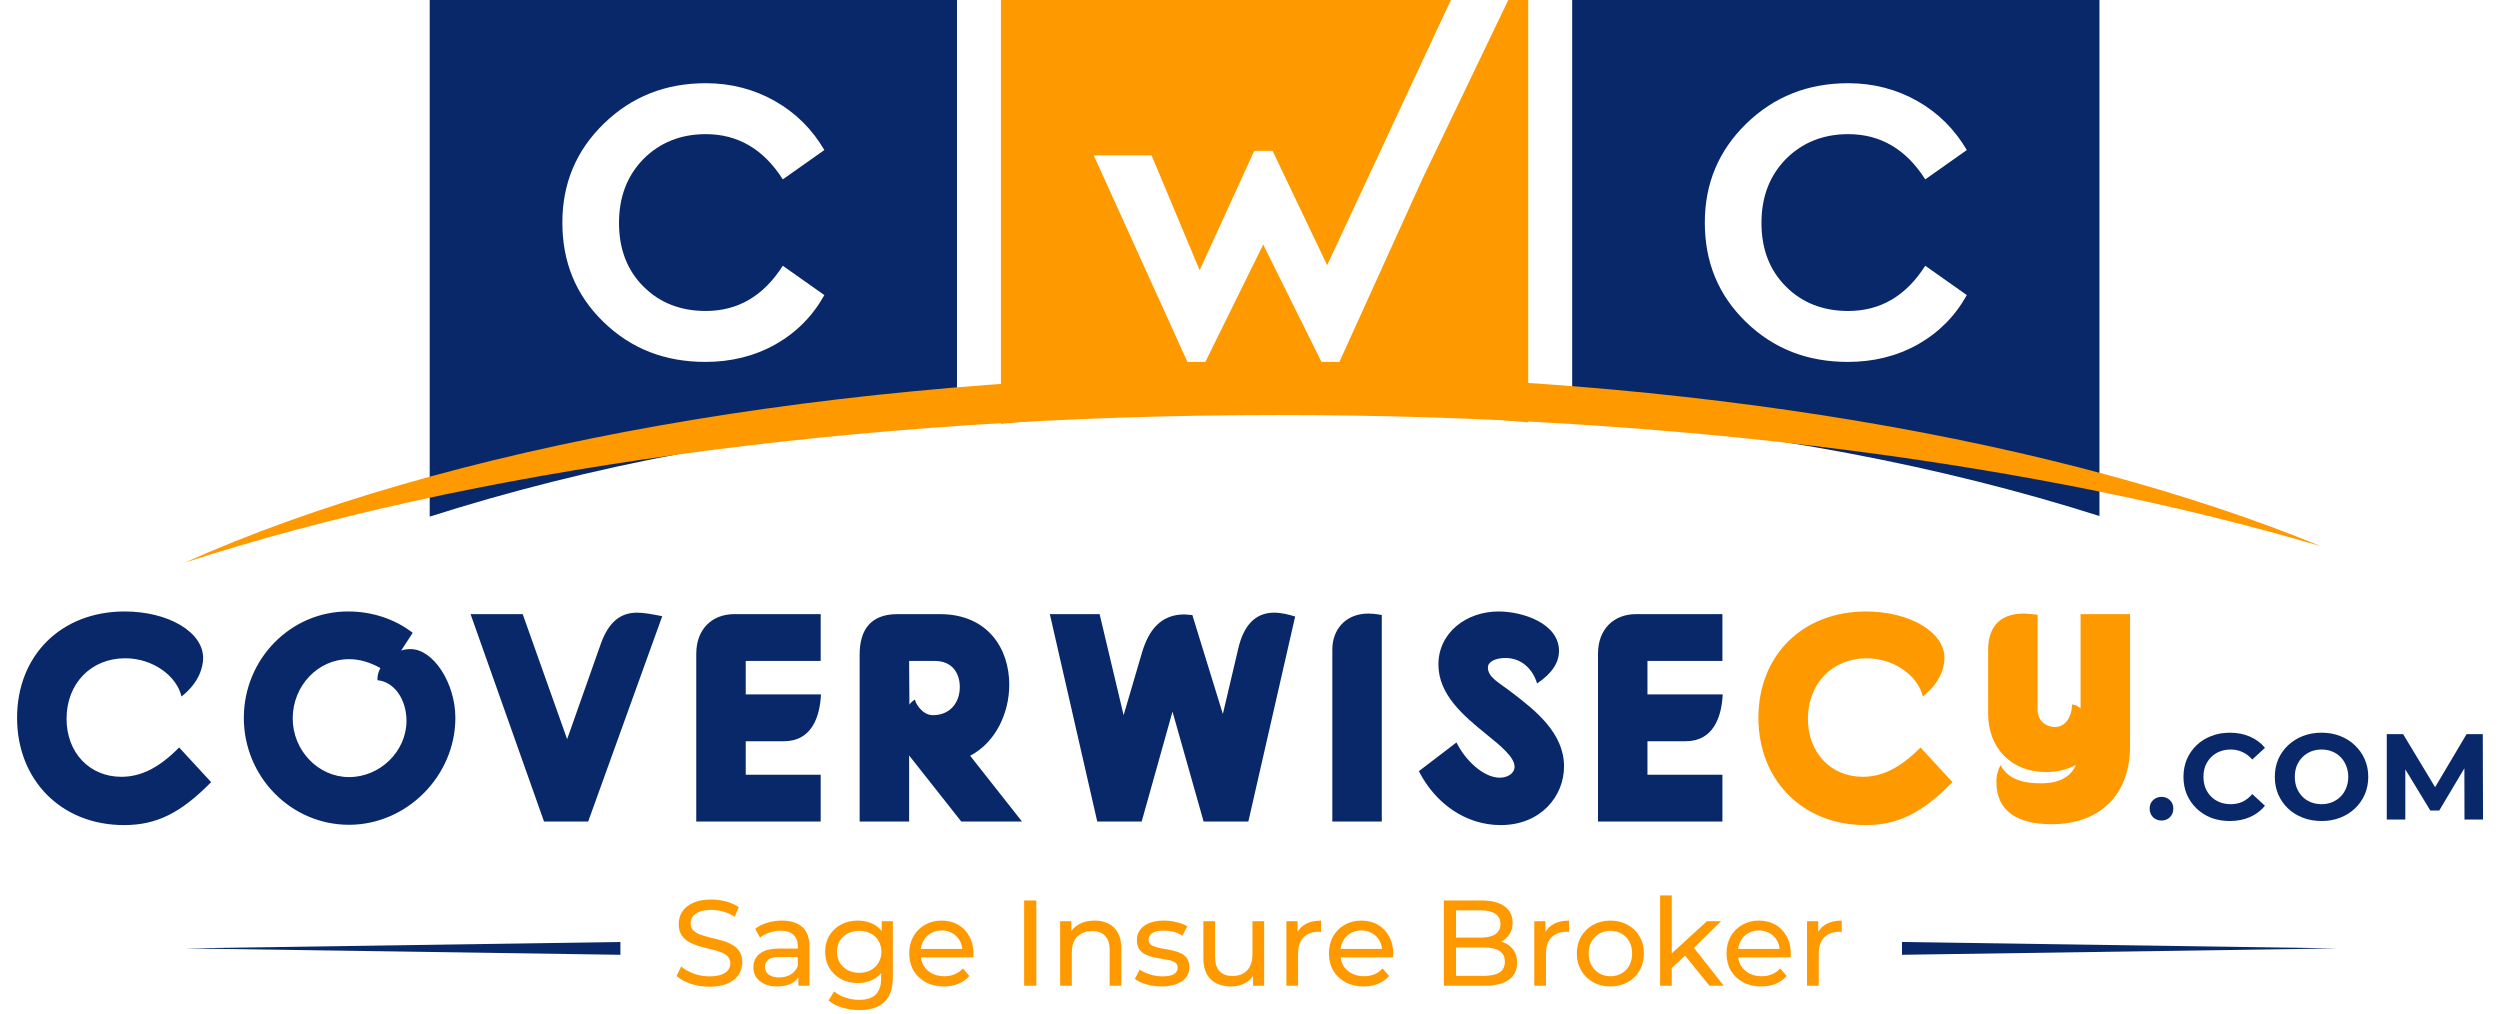 <svg xmlns="http://www.w3.org/2000/svg" fill="none" viewBox="0 0 365 148" height="148" width="365">
<path fill="#09286A" d="M62.737 0H139.721V60.956C111.849 63.041 85.792 68.072 62.737 75.427V0ZM113.158 14.766C110.124 13.041 106.733 12.149 103.045 12.149C97.155 12.149 92.218 14.112 88.173 18.038C84.128 21.964 82.105 26.783 82.105 32.494C82.105 38.264 84.068 43.083 88.113 47.009C92.159 50.935 97.096 52.839 102.985 52.839C106.733 52.839 110.124 52.006 113.217 50.281C116.251 48.555 118.631 46.176 120.356 43.083L114.288 38.799C111.492 43.202 107.744 45.403 103.045 45.403C99.356 45.403 96.323 44.213 93.943 41.833C91.564 39.454 90.374 36.36 90.374 32.553C90.374 28.746 91.564 25.653 93.943 23.214C96.323 20.834 99.356 19.585 103.045 19.585C107.744 19.585 111.492 21.786 114.288 26.188L120.356 21.905C118.571 18.871 116.192 16.491 113.158 14.766Z" clip-rule="evenodd" fill-rule="evenodd"></path>
<path fill="#09286A" d="M229.536 0H306.52V75.342C283.457 68.01 257.401 63.001 229.536 60.937V0ZM279.957 14.766C276.923 13.041 273.532 12.149 269.844 12.149C263.954 12.149 259.017 14.112 254.972 18.038C250.927 21.964 248.904 26.783 248.904 32.494C248.904 38.264 250.867 43.083 254.912 47.009C258.957 50.935 263.895 52.839 269.784 52.839C273.532 52.839 276.923 52.006 280.016 50.281C283.05 48.555 285.429 46.176 287.155 43.083L281.087 38.799C278.291 43.202 274.543 45.403 269.844 45.403C266.155 45.403 263.122 44.213 260.742 41.833C258.363 39.454 257.173 36.36 257.173 32.553C257.173 28.746 258.363 25.653 260.742 23.214C263.122 20.834 266.155 19.585 269.844 19.585C274.543 19.585 278.291 21.786 281.087 26.188L287.155 21.905C285.37 18.871 282.99 16.491 279.957 14.766Z" clip-rule="evenodd" fill-rule="evenodd"></path>
<path fill="#FF9900" d="M193.762 38.712L211.828 0H146.136V61.881C158.935 60.566 172.163 59.877 185.698 59.877C198.48 59.877 210.989 60.491 223.12 61.668V0H220.21L207.673 26.12L195.552 52.839H192.935L184.428 35.706L175.981 52.839H173.363L159.681 22.678H168.128L175.148 39.454L183.119 22.024H185.796L193.762 38.712Z" clip-rule="evenodd" fill-rule="evenodd"></path>
<g filter="url(#filter0_d_56_3)">
<path fill="#FF9900" d="M338.851 84.029C298.634 72.123 245.291 64.871 186.767 64.871C124.414 64.871 67.941 73.103 26.959 86.425C64.4 69.659 121.601 58.941 185.698 58.941C246.686 58.941 301.431 68.644 338.851 84.029Z" clip-rule="evenodd" fill-rule="evenodd"></path>
</g>
<path fill="#FF9900" d="M103.555 144.058C102.607 144.058 101.7 143.916 100.835 143.631C99.97 143.335 99.289 142.956 98.791 142.493L99.449 141.107C99.923 141.522 100.527 141.865 101.262 142.138C101.997 142.411 102.761 142.547 103.555 142.547C104.278 142.547 104.864 142.464 105.315 142.298C105.765 142.132 106.097 141.907 106.31 141.622C106.524 141.326 106.63 140.994 106.63 140.627C106.63 140.2 106.488 139.857 106.204 139.596C105.931 139.335 105.57 139.128 105.119 138.974C104.681 138.808 104.195 138.666 103.662 138.547C103.128 138.429 102.589 138.292 102.044 138.138C101.511 137.972 101.019 137.765 100.569 137.516C100.13 137.267 99.775 136.936 99.502 136.521C99.23 136.094 99.093 135.549 99.093 134.885C99.093 134.245 99.259 133.659 99.591 133.126C99.935 132.58 100.456 132.148 101.155 131.828C101.866 131.496 102.767 131.33 103.857 131.33C104.58 131.33 105.297 131.425 106.008 131.615C106.719 131.804 107.335 132.077 107.857 132.432L107.27 133.854C106.737 133.499 106.174 133.244 105.581 133.09C104.989 132.924 104.414 132.841 103.857 132.841C103.158 132.841 102.583 132.93 102.133 133.108C101.683 133.286 101.351 133.523 101.137 133.819C100.936 134.115 100.835 134.447 100.835 134.814C100.835 135.253 100.972 135.602 101.244 135.863C101.529 136.124 101.89 136.331 102.328 136.485C102.779 136.639 103.271 136.781 103.804 136.912C104.337 137.03 104.87 137.167 105.404 137.321C105.949 137.475 106.441 137.676 106.879 137.925C107.329 138.174 107.691 138.506 107.963 138.921C108.236 139.335 108.372 139.869 108.372 140.52C108.372 141.148 108.2 141.735 107.857 142.28C107.513 142.813 106.98 143.246 106.257 143.578C105.546 143.898 104.645 144.058 103.555 144.058ZM116.569 143.916V141.925L116.48 141.551V138.156C116.48 137.433 116.266 136.876 115.84 136.485C115.425 136.082 114.797 135.881 113.956 135.881C113.399 135.881 112.853 135.976 112.32 136.165C111.787 136.343 111.337 136.586 110.969 136.894L110.258 135.614C110.744 135.223 111.325 134.927 112 134.725C112.688 134.512 113.404 134.405 114.151 134.405C115.443 134.405 116.438 134.719 117.137 135.348C117.837 135.976 118.186 136.936 118.186 138.227V143.916H116.569ZM113.476 144.022C112.776 144.022 112.16 143.904 111.627 143.667C111.105 143.43 110.703 143.104 110.418 142.689C110.134 142.262 109.992 141.782 109.992 141.249C109.992 140.74 110.11 140.277 110.347 139.863C110.596 139.448 110.993 139.116 111.538 138.867C112.095 138.618 112.842 138.494 113.778 138.494H116.764V139.72H113.849C112.996 139.72 112.421 139.863 112.125 140.147C111.828 140.431 111.68 140.775 111.68 141.178C111.68 141.64 111.864 142.014 112.231 142.298C112.599 142.57 113.108 142.707 113.76 142.707C114.4 142.707 114.957 142.565 115.431 142.28C115.917 141.996 116.266 141.581 116.48 141.036L116.817 142.209C116.592 142.766 116.195 143.21 115.626 143.542C115.058 143.862 114.341 144.022 113.476 144.022ZM125.468 147.471C124.603 147.471 123.762 147.346 122.944 147.097C122.138 146.86 121.48 146.517 120.971 146.066L121.789 144.751C122.227 145.13 122.766 145.426 123.406 145.64C124.046 145.865 124.716 145.978 125.415 145.978C126.529 145.978 127.346 145.717 127.868 145.195C128.389 144.674 128.65 143.88 128.65 142.813V140.823L128.828 138.956L128.739 137.072V134.494H130.357V142.636C130.357 144.295 129.942 145.515 129.112 146.297C128.283 147.08 127.068 147.471 125.468 147.471ZM125.255 143.524C124.342 143.524 123.525 143.335 122.802 142.956C122.091 142.565 121.522 142.025 121.095 141.338C120.681 140.651 120.473 139.857 120.473 138.956C120.473 138.044 120.681 137.25 121.095 136.574C121.522 135.887 122.091 135.353 122.802 134.974C123.525 134.595 124.342 134.405 125.255 134.405C126.061 134.405 126.795 134.571 127.459 134.903C128.123 135.223 128.65 135.721 129.041 136.396C129.444 137.072 129.646 137.925 129.646 138.956C129.646 139.975 129.444 140.823 129.041 141.498C128.65 142.173 128.123 142.683 127.459 143.027C126.795 143.359 126.061 143.524 125.255 143.524ZM125.45 142.031C126.078 142.031 126.635 141.901 127.121 141.64C127.607 141.38 127.986 141.018 128.259 140.556C128.543 140.094 128.686 139.56 128.686 138.956C128.686 138.352 128.543 137.818 128.259 137.356C127.986 136.894 127.607 136.539 127.121 136.29C126.635 136.029 126.078 135.899 125.45 135.899C124.822 135.899 124.259 136.029 123.762 136.29C123.276 136.539 122.891 136.894 122.606 137.356C122.334 137.818 122.197 138.352 122.197 138.956C122.197 139.56 122.334 140.094 122.606 140.556C122.891 141.018 123.276 141.38 123.762 141.64C124.259 141.901 124.822 142.031 125.45 142.031ZM137.812 144.022C136.805 144.022 135.916 143.815 135.146 143.4C134.387 142.985 133.795 142.416 133.368 141.694C132.954 140.971 132.746 140.141 132.746 139.205C132.746 138.269 132.948 137.439 133.351 136.716C133.765 135.993 134.328 135.431 135.039 135.028C135.762 134.613 136.574 134.405 137.475 134.405C138.387 134.405 139.193 134.607 139.892 135.01C140.591 135.413 141.136 135.982 141.527 136.716C141.93 137.439 142.132 138.287 142.132 139.258C142.132 139.329 142.126 139.412 142.114 139.507C142.114 139.602 142.108 139.691 142.096 139.774H134.079V138.547H141.207L140.514 138.974C140.526 138.369 140.402 137.83 140.141 137.356C139.88 136.882 139.519 136.515 139.057 136.254C138.606 135.982 138.079 135.845 137.475 135.845C136.882 135.845 136.355 135.982 135.892 136.254C135.43 136.515 135.069 136.888 134.808 137.374C134.547 137.848 134.417 138.393 134.417 139.009V139.294C134.417 139.922 134.559 140.485 134.844 140.983C135.14 141.468 135.549 141.848 136.07 142.12C136.592 142.393 137.19 142.529 137.866 142.529C138.423 142.529 138.926 142.434 139.377 142.245C139.839 142.055 140.242 141.771 140.585 141.391L141.527 142.493C141.101 142.991 140.568 143.37 139.928 143.631C139.3 143.892 138.594 144.022 137.812 144.022ZM149.524 143.916V131.472H151.302V143.916H149.524ZM159.809 134.405C160.579 134.405 161.254 134.554 161.835 134.85C162.428 135.146 162.89 135.596 163.222 136.201C163.553 136.805 163.719 137.57 163.719 138.494V143.916H162.013V138.689C162.013 137.777 161.788 137.09 161.337 136.627C160.899 136.165 160.277 135.934 159.471 135.934C158.867 135.934 158.339 136.053 157.889 136.29C157.439 136.527 157.089 136.876 156.84 137.338C156.603 137.801 156.485 138.375 156.485 139.063V143.916H154.778V134.494H156.413V137.036L156.147 136.361C156.455 135.745 156.929 135.265 157.569 134.921C158.209 134.577 158.955 134.405 159.809 134.405ZM169.579 144.022C168.797 144.022 168.051 143.916 167.34 143.702C166.64 143.489 166.089 143.228 165.686 142.92L166.397 141.569C166.8 141.842 167.298 142.073 167.891 142.262C168.483 142.452 169.088 142.547 169.704 142.547C170.498 142.547 171.067 142.434 171.41 142.209C171.766 141.984 171.944 141.67 171.944 141.267C171.944 140.971 171.837 140.74 171.624 140.574C171.41 140.408 171.126 140.283 170.77 140.2C170.427 140.117 170.042 140.046 169.615 139.987C169.188 139.916 168.762 139.833 168.335 139.738C167.908 139.632 167.517 139.489 167.162 139.312C166.806 139.122 166.522 138.867 166.309 138.547C166.095 138.215 165.989 137.777 165.989 137.232C165.989 136.663 166.149 136.165 166.469 135.739C166.789 135.312 167.239 134.986 167.82 134.761C168.412 134.524 169.111 134.405 169.917 134.405C170.533 134.405 171.156 134.482 171.784 134.637C172.424 134.779 172.945 134.986 173.348 135.259L172.619 136.61C172.192 136.325 171.748 136.13 171.286 136.023C170.824 135.916 170.362 135.863 169.899 135.863C169.153 135.863 168.596 135.987 168.228 136.236C167.861 136.473 167.677 136.781 167.677 137.161C167.677 137.481 167.784 137.73 167.997 137.907C168.222 138.073 168.507 138.204 168.851 138.298C169.206 138.393 169.597 138.476 170.024 138.547C170.45 138.606 170.877 138.689 171.304 138.796C171.73 138.891 172.115 139.027 172.459 139.205C172.815 139.383 173.099 139.632 173.312 139.952C173.537 140.271 173.65 140.698 173.65 141.231C173.65 141.8 173.484 142.292 173.152 142.707C172.821 143.122 172.352 143.447 171.748 143.684C171.144 143.91 170.421 144.022 169.579 144.022ZM179.747 144.022C178.941 144.022 178.23 143.874 177.614 143.578C177.009 143.282 176.535 142.831 176.192 142.227C175.86 141.611 175.694 140.84 175.694 139.916V134.494H177.4V139.72C177.4 140.645 177.62 141.338 178.058 141.8C178.508 142.262 179.136 142.493 179.942 142.493C180.535 142.493 181.05 142.375 181.489 142.138C181.927 141.889 182.265 141.534 182.502 141.071C182.739 140.597 182.858 140.029 182.858 139.365V134.494H184.564V143.916H182.946V141.374L183.213 142.049C182.905 142.677 182.443 143.163 181.827 143.507C181.21 143.85 180.517 144.022 179.747 144.022ZM187.813 143.916V134.494H189.448V137.054L189.288 136.414C189.549 135.762 189.987 135.265 190.603 134.921C191.22 134.577 191.978 134.405 192.879 134.405V136.059C192.808 136.047 192.737 136.041 192.665 136.041C192.606 136.041 192.547 136.041 192.488 136.041C191.575 136.041 190.852 136.313 190.319 136.859C189.786 137.404 189.519 138.192 189.519 139.223V143.916H187.813ZM199.09 144.022C198.083 144.022 197.194 143.815 196.424 143.4C195.666 142.985 195.073 142.416 194.646 141.694C194.232 140.971 194.024 140.141 194.024 139.205C194.024 138.269 194.226 137.439 194.629 136.716C195.043 135.993 195.606 135.431 196.317 135.028C197.04 134.613 197.852 134.405 198.753 134.405C199.665 134.405 200.471 134.607 201.17 135.01C201.869 135.413 202.414 135.982 202.806 136.716C203.208 137.439 203.41 138.287 203.41 139.258C203.41 139.329 203.404 139.412 203.392 139.507C203.392 139.602 203.386 139.691 203.374 139.774H195.357V138.547H202.486L201.792 138.974C201.804 138.369 201.68 137.83 201.419 137.356C201.158 136.882 200.797 136.515 200.335 136.254C199.884 135.982 199.357 135.845 198.753 135.845C198.16 135.845 197.633 135.982 197.171 136.254C196.708 136.515 196.347 136.888 196.086 137.374C195.826 137.848 195.695 138.393 195.695 139.009V139.294C195.695 139.922 195.837 140.485 196.122 140.983C196.418 141.468 196.827 141.848 197.348 142.12C197.87 142.393 198.468 142.529 199.144 142.529C199.701 142.529 200.204 142.434 200.655 142.245C201.117 142.055 201.52 141.771 201.863 141.391L202.806 142.493C202.379 142.991 201.846 143.37 201.206 143.631C200.578 143.892 199.872 144.022 199.09 144.022ZM210.802 143.916V131.472H216.384C217.818 131.472 218.92 131.763 219.69 132.343C220.46 132.912 220.845 133.694 220.845 134.69C220.845 135.365 220.691 135.934 220.383 136.396C220.087 136.859 219.684 137.214 219.175 137.463C218.665 137.712 218.114 137.836 217.521 137.836L217.841 137.303C218.552 137.303 219.18 137.427 219.726 137.676C220.271 137.925 220.703 138.292 221.023 138.778C221.343 139.252 221.503 139.845 221.503 140.556C221.503 141.622 221.1 142.452 220.294 143.045C219.5 143.625 218.315 143.916 216.739 143.916H210.802ZM212.58 142.476H216.668C217.652 142.476 218.404 142.31 218.926 141.978C219.447 141.646 219.708 141.125 219.708 140.414C219.708 139.691 219.447 139.163 218.926 138.832C218.404 138.5 217.652 138.334 216.668 138.334H212.42V136.894H216.224C217.124 136.894 217.824 136.728 218.321 136.396C218.819 136.065 219.068 135.567 219.068 134.903C219.068 134.24 218.819 133.742 218.321 133.41C217.824 133.078 217.124 132.912 216.224 132.912H212.58V142.476ZM224.007 143.916V134.494H225.642V137.054L225.482 136.414C225.743 135.762 226.181 135.265 226.797 134.921C227.414 134.577 228.172 134.405 229.073 134.405V136.059C229.002 136.047 228.931 136.041 228.859 136.041C228.8 136.041 228.741 136.041 228.682 136.041C227.769 136.041 227.046 136.313 226.513 136.859C225.98 137.404 225.713 138.192 225.713 139.223V143.916H224.007ZM235.124 144.022C234.176 144.022 233.335 143.815 232.6 143.4C231.865 142.985 231.285 142.416 230.858 141.694C230.432 140.959 230.218 140.129 230.218 139.205C230.218 138.269 230.432 137.439 230.858 136.716C231.285 135.993 231.865 135.431 232.6 135.028C233.335 134.613 234.176 134.405 235.124 134.405C236.061 134.405 236.896 134.613 237.631 135.028C238.377 135.431 238.958 135.993 239.373 136.716C239.799 137.427 240.013 138.257 240.013 139.205C240.013 140.141 239.799 140.971 239.373 141.694C238.958 142.416 238.377 142.985 237.631 143.4C236.896 143.815 236.061 144.022 235.124 144.022ZM235.124 142.529C235.729 142.529 236.268 142.393 236.742 142.12C237.228 141.848 237.607 141.462 237.88 140.965C238.152 140.455 238.288 139.869 238.288 139.205C238.288 138.529 238.152 137.949 237.88 137.463C237.607 136.965 237.228 136.58 236.742 136.307C236.268 136.035 235.729 135.899 235.124 135.899C234.52 135.899 233.981 136.035 233.507 136.307C233.033 136.58 232.654 136.965 232.369 137.463C232.085 137.949 231.942 138.529 231.942 139.205C231.942 139.869 232.085 140.455 232.369 140.965C232.654 141.462 233.033 141.848 233.507 142.12C233.981 142.393 234.52 142.529 235.124 142.529ZM243.759 141.64L243.795 139.454L249.216 134.494H251.278L247.119 138.583L246.195 139.365L243.759 141.64ZM242.373 143.916V130.726H244.079V143.916H242.373ZM249.572 143.916L245.875 139.329L246.977 137.961L251.67 143.916H249.572ZM257.14 144.022C256.132 144.022 255.244 143.815 254.473 143.4C253.715 142.985 253.122 142.416 252.696 141.694C252.281 140.971 252.074 140.141 252.074 139.205C252.074 138.269 252.275 137.439 252.678 136.716C253.093 135.993 253.656 135.431 254.367 135.028C255.089 134.613 255.901 134.405 256.802 134.405C257.714 134.405 258.52 134.607 259.219 135.01C259.919 135.413 260.464 135.982 260.855 136.716C261.258 137.439 261.459 138.287 261.459 139.258C261.459 139.329 261.453 139.412 261.441 139.507C261.441 139.602 261.435 139.691 261.424 139.774H253.407V138.547H260.535L259.842 138.974C259.853 138.369 259.729 137.83 259.468 137.356C259.208 136.882 258.846 136.515 258.384 136.254C257.934 135.982 257.406 135.845 256.802 135.845C256.209 135.845 255.682 135.982 255.22 136.254C254.758 136.515 254.396 136.888 254.136 137.374C253.875 137.848 253.744 138.393 253.744 139.009V139.294C253.744 139.922 253.887 140.485 254.171 140.983C254.467 141.468 254.876 141.848 255.398 142.12C255.919 142.393 256.517 142.529 257.193 142.529C257.75 142.529 258.254 142.434 258.704 142.245C259.166 142.055 259.569 141.771 259.913 141.391L260.855 142.493C260.428 142.991 259.895 143.37 259.255 143.631C258.627 143.892 257.922 144.022 257.14 144.022ZM263.829 143.916V134.494H265.464V137.054L265.304 136.414C265.565 135.762 266.003 135.265 266.62 134.921C267.236 134.577 267.994 134.405 268.895 134.405V136.059C268.824 136.047 268.753 136.041 268.682 136.041C268.622 136.041 268.563 136.041 268.504 136.041C267.591 136.041 266.868 136.313 266.335 136.859C265.802 137.404 265.535 138.192 265.535 139.223V143.916H263.829Z"></path>
<path fill="#09286A" d="M26.959 138.465L90.578 137.529V139.4L26.959 138.465Z"></path>
<path fill="#09286A" d="M341.311 138.465L277.692 137.529V139.4L341.311 138.465Z"></path>
<path fill="#09286A" d="M2.493 104.804C2.493 95.634 8.982 89.275 18.195 89.275C24.554 89.275 29.658 92.26 29.658 96.066C29.658 97.58 28.923 99.786 26.5 101.689C25.808 98.705 22.348 96.109 18.282 96.109C13.264 96.109 9.717 99.829 9.717 104.934C9.717 109.865 13.048 113.412 17.719 113.412C20.617 113.412 23.256 112.071 26.154 109.13L30.826 114.191C26.327 118.776 22.78 120.463 18.109 120.463C8.938 120.463 2.493 113.888 2.493 104.804ZM50.955 120.419C42.477 120.419 35.599 113.412 35.599 104.804C35.599 96.239 42.434 89.232 50.869 89.275C54.286 89.275 57.617 90.356 60.255 92.389L58.568 94.985C59.044 94.812 59.477 94.769 59.953 94.769C63.24 94.769 66.484 99.7 66.484 104.804C66.484 113.282 59.39 120.419 50.955 120.419ZM50.955 96.239C46.413 96.239 42.737 100.132 42.737 104.89C42.737 109.562 46.457 113.455 50.955 113.455C55.497 113.455 59.347 109.692 59.347 105.236C59.347 102.079 57.53 99.527 55.108 99.31V99.094C55.108 98.618 55.238 98.099 55.54 97.537C53.983 96.672 52.469 96.239 50.955 96.239ZM68.701 89.664H76.314L82.802 107.918L87.69 94.076C88.901 90.616 90.761 89.448 93.01 89.448C93.962 89.448 95.173 89.664 96.687 89.967L85.873 119.944H79.428L68.701 89.664ZM101.653 95.461C101.653 91.784 104.032 89.664 107.19 89.664H119.821V96.499H108.877V101.387H119.864C119.691 104.804 118.436 108.221 114.457 108.221H108.877V113.109H119.821V119.944H101.653V95.461ZM136.495 96.499H132.732L132.775 102.901C132.948 102.511 133.597 102.122 133.597 102.122C133.554 102.511 134.592 104.415 136.192 104.415C138.744 104.415 140.129 102.555 140.129 100.305C140.129 98.316 139.047 96.499 136.495 96.499ZM140.345 119.944L132.732 110.297V119.944H125.508V95.547C125.508 92.043 127.065 89.664 131.002 89.664H137.231C144.238 89.664 147.352 94.725 147.352 99.959C147.352 104.112 145.363 108.394 141.643 110.341L149.213 119.944H140.345ZM160.198 119.944L153.277 89.664H160.544L164.047 104.415L166.729 95.287C167.724 91.914 169.541 89.707 172.915 89.707C173.088 89.707 173.91 89.794 174.083 89.794L178.538 104.242L180.788 94.682C181.523 91.524 183.123 89.448 186.022 89.448C187.06 89.448 188.098 89.707 189.093 90.01L182.258 119.944H175.727L171.185 103.896L166.686 119.944H160.198ZM194.519 119.944V94.812C194.519 91.957 196.422 89.578 199.796 89.578C200.185 89.578 200.834 89.621 201.742 89.794V119.944H194.519ZM219.093 120.463C214.032 120.463 209.577 117.348 207.154 112.59L212.648 108.394C213.859 110.903 216.541 113.542 218.963 113.542C220.088 113.542 221.126 112.936 221.126 111.941C221.126 110.557 219.136 108.913 216.93 107.14C213.686 104.501 210.009 101.43 210.009 97.018C210.009 92.346 214.118 89.275 218.79 89.275C222.38 89.275 227.614 91.048 227.614 95.028C227.614 96.715 226.62 98.316 224.413 99.786C223.808 97.753 222.207 96.066 219.785 96.066C218.314 96.066 217.233 96.629 217.233 97.45C217.233 98.921 218.877 99.656 220.823 101.17C224.154 103.723 228.35 107.01 228.35 111.898C228.35 116.267 224.933 120.463 219.093 120.463ZM233.306 95.461C233.306 91.784 235.685 89.664 238.842 89.664H251.473V96.499H240.529V101.387H251.517C251.344 104.804 250.089 108.221 246.11 108.221H240.529V113.109H251.473V119.944H233.306V95.461Z"></path>
<path fill="#FF9900" d="M256.728 104.804C256.728 95.634 263.217 89.275 272.43 89.275C278.789 89.275 283.893 92.26 283.893 96.066C283.893 97.58 283.158 99.786 280.735 101.689C280.043 98.705 276.583 96.109 272.517 96.109C267.499 96.109 263.952 99.829 263.952 104.934C263.952 109.865 267.283 113.412 271.954 113.412C274.853 113.412 277.491 112.071 280.389 109.13L285.061 114.191C280.562 118.776 277.015 120.463 272.344 120.463C263.173 120.463 256.728 113.888 256.728 104.804ZM298.745 112.72C293.511 112.72 290.267 109.086 290.267 104.198V94.898C290.267 91.092 292.43 89.578 295.458 89.578C295.89 89.578 296.582 89.664 297.491 89.751V103.593C297.491 105.41 298.875 106.145 300 106.145C301.6 106.145 302.509 104.588 302.509 102.857C303.244 102.901 303.676 103.376 303.763 103.42V89.664H310.987V108.957C310.987 115.878 306.748 120.333 299.524 120.333C294.549 120.333 291.478 118.43 291.478 114.191C291.435 113.412 291.651 112.504 292.084 111.682C292.949 113.412 294.722 114.364 297.967 114.364C301.038 114.364 302.465 113.152 303.071 111.682C301.903 112.331 300.346 112.72 298.745 112.72Z"></path>
<path fill="#09286A" d="M315.577 119.798C315.102 119.798 314.692 119.637 314.348 119.317C314.015 118.984 313.849 118.563 313.849 118.052C313.849 117.541 314.015 117.132 314.348 116.823C314.692 116.502 315.102 116.342 315.577 116.342C316.064 116.342 316.473 116.502 316.806 116.823C317.138 117.132 317.305 117.541 317.305 118.052C317.305 118.563 317.138 118.984 316.806 119.317C316.473 119.637 316.064 119.798 315.577 119.798ZM325.537 119.869C324.575 119.869 323.679 119.714 322.847 119.406C322.028 119.085 321.316 118.634 320.71 118.052C320.104 117.47 319.629 116.787 319.285 116.004C318.953 115.22 318.786 114.359 318.786 113.421C318.786 112.483 318.953 111.622 319.285 110.838C319.629 110.055 320.104 109.372 320.71 108.79C321.327 108.208 322.046 107.763 322.865 107.454C323.684 107.134 324.581 106.973 325.555 106.973C326.635 106.973 327.609 107.163 328.476 107.543C329.354 107.911 330.091 108.458 330.684 109.182L328.832 110.892C328.404 110.405 327.93 110.043 327.407 109.805C326.885 109.556 326.315 109.431 325.697 109.431C325.115 109.431 324.581 109.526 324.094 109.716C323.607 109.906 323.186 110.179 322.83 110.536C322.473 110.892 322.194 111.313 321.992 111.8C321.802 112.287 321.707 112.827 321.707 113.421C321.707 114.015 321.802 114.555 321.992 115.042C322.194 115.529 322.473 115.95 322.83 116.307C323.186 116.663 323.607 116.936 324.094 117.126C324.581 117.316 325.115 117.411 325.697 117.411C326.315 117.411 326.885 117.292 327.407 117.055C327.93 116.805 328.404 116.431 328.832 115.933L330.684 117.642C330.091 118.367 329.354 118.919 328.476 119.299C327.609 119.679 326.629 119.869 325.537 119.869ZM338.962 119.869C337.977 119.869 337.062 119.709 336.219 119.388C335.388 119.067 334.664 118.616 334.046 118.034C333.441 117.452 332.966 116.77 332.621 115.986C332.289 115.202 332.123 114.347 332.123 113.421C332.123 112.495 332.289 111.64 332.621 110.856C332.966 110.073 333.447 109.39 334.064 108.808C334.682 108.226 335.406 107.775 336.237 107.454C337.068 107.134 337.971 106.973 338.944 106.973C339.93 106.973 340.832 107.134 341.652 107.454C342.483 107.775 343.201 108.226 343.807 108.808C344.424 109.39 344.905 110.073 345.25 110.856C345.594 111.628 345.766 112.483 345.766 113.421C345.766 114.347 345.594 115.208 345.25 116.004C344.905 116.787 344.424 117.47 343.807 118.052C343.201 118.622 342.483 119.067 341.652 119.388C340.832 119.709 339.936 119.869 338.962 119.869ZM338.944 117.411C339.502 117.411 340.013 117.316 340.476 117.126C340.951 116.936 341.367 116.663 341.723 116.307C342.079 115.95 342.352 115.529 342.542 115.042C342.744 114.555 342.845 114.015 342.845 113.421C342.845 112.827 342.744 112.287 342.542 111.8C342.352 111.313 342.079 110.892 341.723 110.536C341.379 110.179 340.969 109.906 340.494 109.716C340.019 109.526 339.502 109.431 338.944 109.431C338.386 109.431 337.87 109.526 337.395 109.716C336.932 109.906 336.522 110.179 336.166 110.536C335.81 110.892 335.531 111.313 335.329 111.8C335.139 112.287 335.044 112.827 335.044 113.421C335.044 114.003 335.139 114.543 335.329 115.042C335.531 115.529 335.804 115.95 336.148 116.307C336.504 116.663 336.92 116.936 337.395 117.126C337.87 117.316 338.386 117.411 338.944 117.411ZM348.469 119.655V107.187H350.856L356.164 115.986H354.899L360.118 107.187H362.487L362.522 119.655H359.815L359.797 111.337H360.296L356.128 118.337H354.828L350.571 111.337H351.176V119.655H348.469Z"></path>
<defs>
<filter color-interpolation-filters="sRGB" filterUnits="userSpaceOnUse" height="35.691" width="319.751" y="50.735" x="23.029" id="filter0_d_56_3">
<feFlood result="BackgroundImageFix" flood-opacity="0"></feFlood>
<feColorMatrix result="hardAlpha" values="0 0 0 0 0 0 0 0 0 0 0 0 0 0 0 0 0 0 127 0" type="matrix" in="SourceAlpha"></feColorMatrix>
<feOffset dy="-4.277"></feOffset>
<feGaussianBlur stdDeviation="1.965"></feGaussianBlur>
<feComposite operator="out" in2="hardAlpha"></feComposite>
<feColorMatrix values="0 0 0 0 0 0 0 0 0 0 0 0 0 0 0 0 0 0 0.15 0" type="matrix"></feColorMatrix>
<feBlend result="effect1_dropShadow_56_3" in2="BackgroundImageFix" mode="normal"></feBlend>
<feBlend result="shape" in2="effect1_dropShadow_56_3" in="SourceGraphic" mode="normal"></feBlend>
</filter>
</defs>
</svg>
